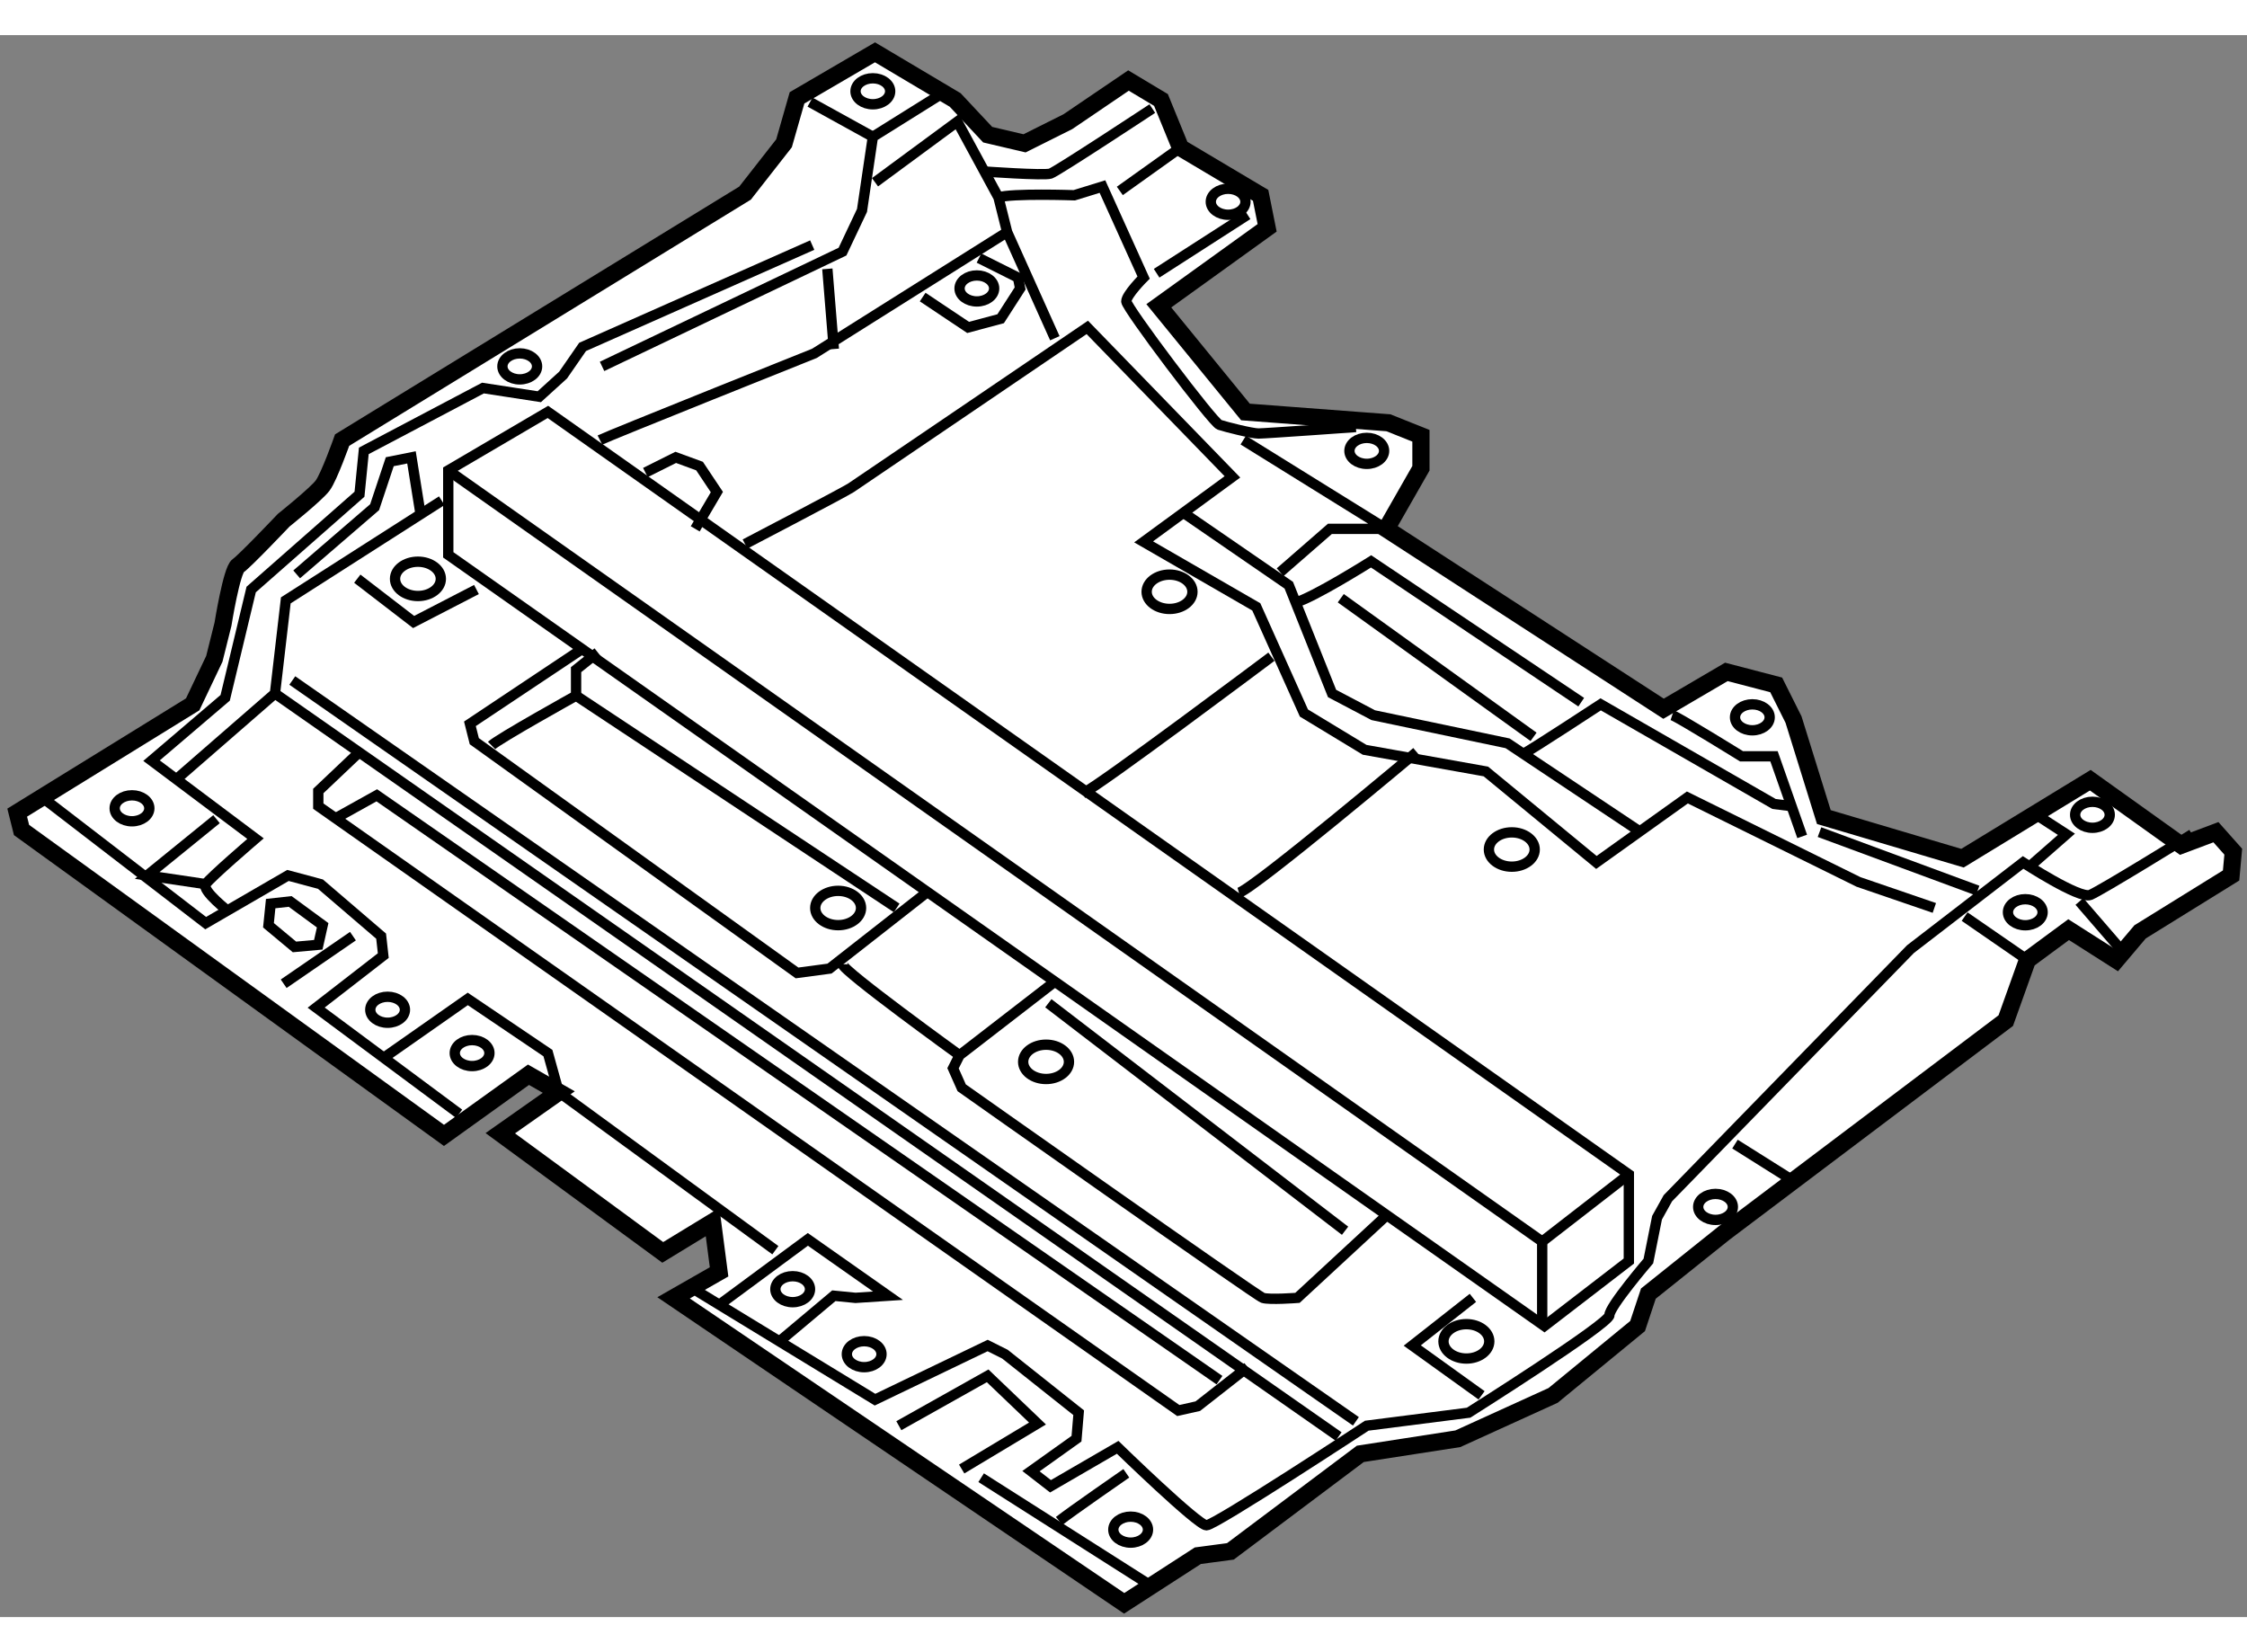 <?xml version="1.0" encoding="utf-8"?>
<!-- Generator: Adobe Illustrator 15.1.0, SVG Export Plug-In . SVG Version: 6.00 Build 0)  -->
<!DOCTYPE svg PUBLIC "-//W3C//DTD SVG 1.1//EN" "http://www.w3.org/Graphics/SVG/1.1/DTD/svg11.dtd">
<svg version="1.1" xmlns="http://www.w3.org/2000/svg" xmlns:xlink="http://www.w3.org/1999/xlink" x="0px" y="0px" width="244.8px"
	 height="180px" viewBox="38.572 134.392 65.35 46.008" enable-background="new 0 0 244.8 180" xml:space="preserve">
	
<rect x="38.572" y="134.392" width="65.35" height="46.008" fill="#808080" stroke="none"/>
	
<g><path fill="#FFFFFF" stroke="#000000" stroke-width="0.5" d="M39.198,157.509l-0.126-0.505l5.104-3.149l0.629-1.323l0.252-1.008
			c0,0,0.252-1.575,0.441-1.702c0.189-0.125,1.323-1.321,1.323-1.321s0.945-0.756,1.134-1.009c0.189-0.252,0.567-1.322,0.567-1.322
			l11.718-7.183l1.134-1.449l0.378-1.322l2.268-1.324l2.332,1.386l0.945,1.009l1.072,0.252l1.26-0.63l1.763-1.197l0.945,0.566
			l0.567,1.388l2.331,1.386l0.189,0.944l-3.15,2.268l2.52,3.088l4.158,0.314l0.945,0.378v0.945l-1.008,1.764l8.064,5.229
			l1.827-1.071l1.449,0.378l0.504,1.008l0.882,2.836l4.032,1.196l3.717-2.268l2.646,1.891l1.008-0.379l0.504,0.567l-0.063,0.692
			l-2.646,1.639l-0.693,0.819l-1.386-0.883l-1.197,0.883l-0.631,1.763l-8.189,6.175l-2.205,1.764l-0.314,0.944l-2.457,2.017
			l-2.772,1.261l-2.835,0.439l-3.779,2.836l-0.946,0.126L71.266,180l-13.104-8.884l1.323-0.756l-0.189-1.449l-1.449,0.883
			l-4.725-3.466l1.701-1.197l-0.881-0.504l-2.458,1.764L39.198,157.509z"></path><polyline fill="none" stroke="#000000" stroke-width="0.3" points="39.639,156.438 44.554,160.218 46.947,158.831 47.892,159.084 
			49.656,160.596 49.719,161.162 47.767,162.675 51.924,165.762 		"></polyline><ellipse fill="none" stroke="#000000" stroke-width="0.3" cx="42.411" cy="156.878" rx="0.504" ry="0.378"></ellipse><ellipse fill="none" stroke="#000000" stroke-width="0.3" cx="53.688" cy="144.026" rx="0.504" ry="0.378"></ellipse><ellipse fill="none" stroke="#000000" stroke-width="0.3" cx="52.302" cy="163.997" rx="0.504" ry="0.378"></ellipse><ellipse fill="none" stroke="#000000" stroke-width="0.3" cx="61.626" cy="170.864" rx="0.504" ry="0.378"></ellipse><ellipse fill="none" stroke="#000000" stroke-width="0.3" cx="71.455" cy="177.857" rx="0.504" ry="0.378"></ellipse><ellipse fill="none" stroke="#000000" stroke-width="0.3" cx="88.465" cy="168.471" rx="0.504" ry="0.378"></ellipse><ellipse fill="none" stroke="#000000" stroke-width="0.3" cx="97.474" cy="159.901" rx="0.504" ry="0.379"></ellipse><ellipse fill="none" stroke="#000000" stroke-width="0.3" cx="99.427" cy="157.067" rx="0.503" ry="0.378"></ellipse><ellipse fill="none" stroke="#000000" stroke-width="0.3" cx="63.957" cy="136.025" rx="0.504" ry="0.378"></ellipse><ellipse fill="none" stroke="#000000" stroke-width="0.3" cx="74.29" cy="139.238" rx="0.504" ry="0.378"></ellipse><ellipse fill="none" stroke="#000000" stroke-width="0.3" cx="66.982" cy="141.759" rx="0.503" ry="0.378"></ellipse><ellipse fill="none" stroke="#000000" stroke-width="0.3" cx="78.322" cy="146.483" rx="0.504" ry="0.378"></ellipse><ellipse fill="none" stroke="#000000" stroke-width="0.3" cx="89.536" cy="154.232" rx="0.504" ry="0.378"></ellipse><ellipse fill="none" stroke="#000000" stroke-width="0.3" cx="49.845" cy="162.737" rx="0.504" ry="0.378"></ellipse><ellipse fill="none" stroke="#000000" stroke-width="0.3" cx="63.705" cy="172.754" rx="0.504" ry="0.378"></ellipse><ellipse fill="none" stroke="#000000" stroke-width="0.3" cx="62.948" cy="159.778" rx="0.666" ry="0.499"></ellipse><ellipse fill="none" stroke="#000000" stroke-width="0.3" cx="68.995" cy="164.252" rx="0.666" ry="0.499"></ellipse><ellipse fill="none" stroke="#000000" stroke-width="0.3" cx="72.586" cy="150.581" rx="0.666" ry="0.499"></ellipse><ellipse fill="none" stroke="#000000" stroke-width="0.3" cx="82.54" cy="158.077" rx="0.666" ry="0.499"></ellipse><ellipse fill="none" stroke="#000000" stroke-width="0.3" cx="50.727" cy="150.205" rx="0.666" ry="0.499"></ellipse><ellipse fill="none" stroke="#000000" stroke-width="0.3" cx="81.219" cy="172.381" rx="0.666" ry="0.5"></ellipse><polygon fill="none" stroke="#000000" stroke-width="0.3" points="51.609,149.507 51.609,147.051 54.507,145.35 85.944,167.525 
			85.944,170.045 83.488,171.935 		"></polygon><polyline fill="none" stroke="#000000" stroke-width="0.3" points="51.609,147.051 83.424,169.479 83.424,171.935 		"></polyline><line fill="none" stroke="#000000" stroke-width="0.3" x1="83.424" y1="169.479" x2="85.944" y2="167.525"></line><polyline fill="none" stroke="#000000" stroke-width="0.3" points="55.453,152.279 52.239,154.421 52.366,154.926 61.752,161.666 
			62.697,161.54 65.595,159.271 		"></polyline><path fill="none" stroke="#000000" stroke-width="0.3" d="M52.869,155.051c0.189-0.188,2.457-1.449,2.457-1.449v-0.756l0.63-0.503
			"></path><line fill="none" stroke="#000000" stroke-width="0.3" x1="55.326" y1="153.602" x2="64.65" y2="159.776"></line><path fill="none" stroke="#000000" stroke-width="0.3" d="M69.25,161.919l-2.771,2.141l-0.19,0.379l0.252,0.567
			c0,0,8.569,6.048,8.758,6.11c0.188,0.063,1.007,0,1.007,0l2.52-2.331"></path><line fill="none" stroke="#000000" stroke-width="0.3" x1="69.061" y1="162.548" x2="77.691" y2="169.164"></line><path fill="none" stroke="#000000" stroke-width="0.3" d="M45.247,159.901c0,0-0.819-0.63-0.693-0.817
			c0.125-0.189,1.449-1.324,1.449-1.324l-3.024-2.268l2.142-1.827l0.756-3.15l3.15-2.771l0.126-1.261l3.465-1.827l1.638,0.252
			l0.693-0.63l0.567-0.819l6.678-2.961"></path><polyline fill="none" stroke="#000000" stroke-width="0.3" points="56.082,144.026 63.075,140.688 63.642,139.49 63.958,137.349 
			65.974,136.089 		"></polyline><line fill="none" stroke="#000000" stroke-width="0.3" x1="62.13" y1="136.34" x2="63.958" y2="137.349"></line><polyline fill="none" stroke="#000000" stroke-width="0.3" points="64.02,138.671 66.415,136.907 67.611,139.112 67.863,140.12 
			69.25,143.207 		"></polyline><path fill="none" stroke="#000000" stroke-width="0.3" d="M56.02,146.169c0.251-0.127,6.236-2.521,6.236-2.521l5.607-3.528"></path><line fill="none" stroke="#000000" stroke-width="0.3" x1="62.634" y1="141.19" x2="62.823" y2="143.521"></line><polyline fill="none" stroke="#000000" stroke-width="0.3" points="65.406,142.01 66.729,142.893 67.674,142.64 68.241,141.759 
			68.179,141.444 67.044,140.876 		"></polyline><polyline fill="none" stroke="#000000" stroke-width="0.3" points="57.342,147.113 58.225,146.672 58.917,146.925 59.421,147.681 
			58.791,148.751 		"></polyline><polyline fill="none" stroke="#000000" stroke-width="0.3" points="43.671,156.06 46.569,153.539 46.884,150.831 51.42,147.932 		
			"></polyline><polyline fill="none" stroke="#000000" stroke-width="0.3" points="47.2,150.075 49.467,148.121 49.908,146.798 50.539,146.672 
			50.791,148.247 		"></polyline><line fill="none" stroke="#000000" stroke-width="0.3" x1="47.073" y1="153.161" x2="78.006" y2="174.707"></line><line fill="none" stroke="#000000" stroke-width="0.3" x1="46.569" y1="153.539" x2="77.503" y2="175.148"></line><polyline fill="none" stroke="#000000" stroke-width="0.3" points="49.026,155.24 47.829,156.375 47.829,156.815 72.841,174.393 
			73.408,174.266 74.856,173.132 		"></polyline><polyline fill="none" stroke="#000000" stroke-width="0.3" points="48.396,157.131 49.53,156.5 74.038,173.51 		"></polyline><path fill="none" stroke="#000000" stroke-width="0.3" d="M63.075,161.414c0,0.189,3.403,2.646,3.403,2.646"></path><polyline fill="none" stroke="#000000" stroke-width="0.3" points="44.869,157.194 42.853,158.831 44.554,159.084 		"></polyline><polyline fill="none" stroke="#000000" stroke-width="0.3" points="49.656,164.187 52.176,162.422 54.507,163.997 54.822,165.131 
			61.122,169.73 		"></polyline><path fill="none" stroke="#000000" stroke-width="0.3" d="M58.854,170.927l5.166,3.15l3.276-1.575l0.504,0.252l2.143,1.702
			l-0.063,0.756l-1.324,0.944l0.568,0.44l1.953-1.133c0,0,2.331,2.268,2.583,2.268c0.251,0,4.662-2.897,4.662-2.897l2.961-0.378
			c0,0,4.096-2.584,4.096-2.836c0-0.251,1.133-1.575,1.133-1.575l0.252-1.26l0.315-0.566l7.056-7.245l3.275-2.521
			c0,0,1.638,1.071,1.953,0.945c0.315-0.127,2.961-1.765,2.961-1.765"></path><line fill="none" stroke="#000000" stroke-width="0.3" x1="95.709" y1="160.028" x2="97.537" y2="161.289"></line><line fill="none" stroke="#000000" stroke-width="0.3" x1="99.048" y1="159.587" x2="100.246" y2="160.974"></line><line fill="none" stroke="#000000" stroke-width="0.3" x1="89.031" y1="166.644" x2="90.733" y2="167.715"></line><line fill="none" stroke="#000000" stroke-width="0.3" x1="46.822" y1="161.981" x2="48.837" y2="160.596"></line><polyline fill="none" stroke="#000000" stroke-width="0.3" points="64.713,174.834 67.296,173.384 68.746,174.771 66.541,176.094 
					"></polyline><line fill="none" stroke="#000000" stroke-width="0.3" x1="67.107" y1="176.346" x2="71.959" y2="179.432"></line><path fill="none" stroke="#000000" stroke-width="0.3" d="M69.375,177.605c0.316-0.252,1.954-1.386,1.954-1.386"></path><polyline fill="none" stroke="#000000" stroke-width="0.3" points="59.421,171.369 62.067,169.415 64.398,171.054 63.453,171.116 
			62.823,171.054 61.248,172.376 		"></polyline><polygon fill="none" stroke="#000000" stroke-width="0.3" points="46.38,160.28 46.548,160.42 47.136,160.91 47.829,160.847 
			47.956,160.28 47.011,159.587 46.444,159.65 		"></polygon><polyline fill="none" stroke="#000000" stroke-width="0.3" points="48.963,150.2 50.601,151.46 52.429,150.515 		"></polyline><polyline fill="none" stroke="#000000" stroke-width="0.3" points="81.409,171.116 79.645,172.502 81.661,173.951 		"></polyline><path fill="none" stroke="#000000" stroke-width="0.3" d="M60.24,149.192c0,0,2.898-1.512,3.087-1.639
			c0.189-0.125,6.867-4.661,6.867-4.661l4.221,4.347l-2.583,1.89l3.277,1.891l1.385,3.087l1.765,1.07l3.527,0.63L85,158.453
			l2.646-1.89l4.978,2.457l2.205,0.756"></path><polyline fill="none" stroke="#000000" stroke-width="0.3" points="73.03,148.31 76.054,150.39 77.313,153.539 78.511,154.17 
			82.417,154.988 86.197,157.509 		"></polyline><path fill="none" stroke="#000000" stroke-width="0.3" d="M70.069,156.438c0.441-0.189,5.48-3.969,5.48-3.969"></path><path fill="none" stroke="#000000" stroke-width="0.3" d="M74.604,159.335c0.441-0.126,5.167-4.095,5.167-4.095"></path><path fill="none" stroke="#000000" stroke-width="0.3" d="M67.171,138.356c0,0,1.764,0.126,1.953,0.063
			c0.189-0.063,2.961-1.891,2.961-1.891"></path><path fill="none" stroke="#000000" stroke-width="0.3" d="M67.611,139.112c0.379-0.126,2.205-0.063,2.205-0.063l0.819-0.253
			l1.197,2.647c0,0-0.503,0.502-0.503,0.692c0,0.188,2.52,3.527,2.708,3.59c0.189,0.063,0.945,0.253,1.134,0.253
			s2.834-0.189,2.834-0.189"></path><polyline fill="none" stroke="#000000" stroke-width="0.3" points="74.73,146.169 78.889,148.751 77.25,148.751 75.802,150.012 		
			"></polyline><path fill="none" stroke="#000000" stroke-width="0.3" d="M76.243,150.894c0.503-0.126,2.205-1.197,2.205-1.197l6.111,4.095"></path><path fill="none" stroke="#000000" stroke-width="0.3" d="M82.857,155.304c0.252-0.127,2.268-1.449,2.268-1.449l5.041,2.897
			l0.504,0.063"></path><path fill="none" stroke="#000000" stroke-width="0.3" d="M87.205,154.17c0.189,0.063,2.016,1.196,2.016,1.196h0.945l0.819,2.33"></path><line fill="none" stroke="#000000" stroke-width="0.3" x1="77.566" y1="150.768" x2="83.173" y2="154.8"></line><line fill="none" stroke="#000000" stroke-width="0.3" x1="71.14" y1="138.923" x2="72.904" y2="137.664"></line><line fill="none" stroke="#000000" stroke-width="0.3" x1="72.21" y1="141.317" x2="74.856" y2="139.616"></line><line fill="none" stroke="#000000" stroke-width="0.3" x1="91.489" y1="157.571" x2="96.087" y2="159.271"></line><polyline fill="none" stroke="#000000" stroke-width="0.3" points="97.599,156.94 98.67,157.634 97.663,158.516 		"></polyline></g>


</svg>